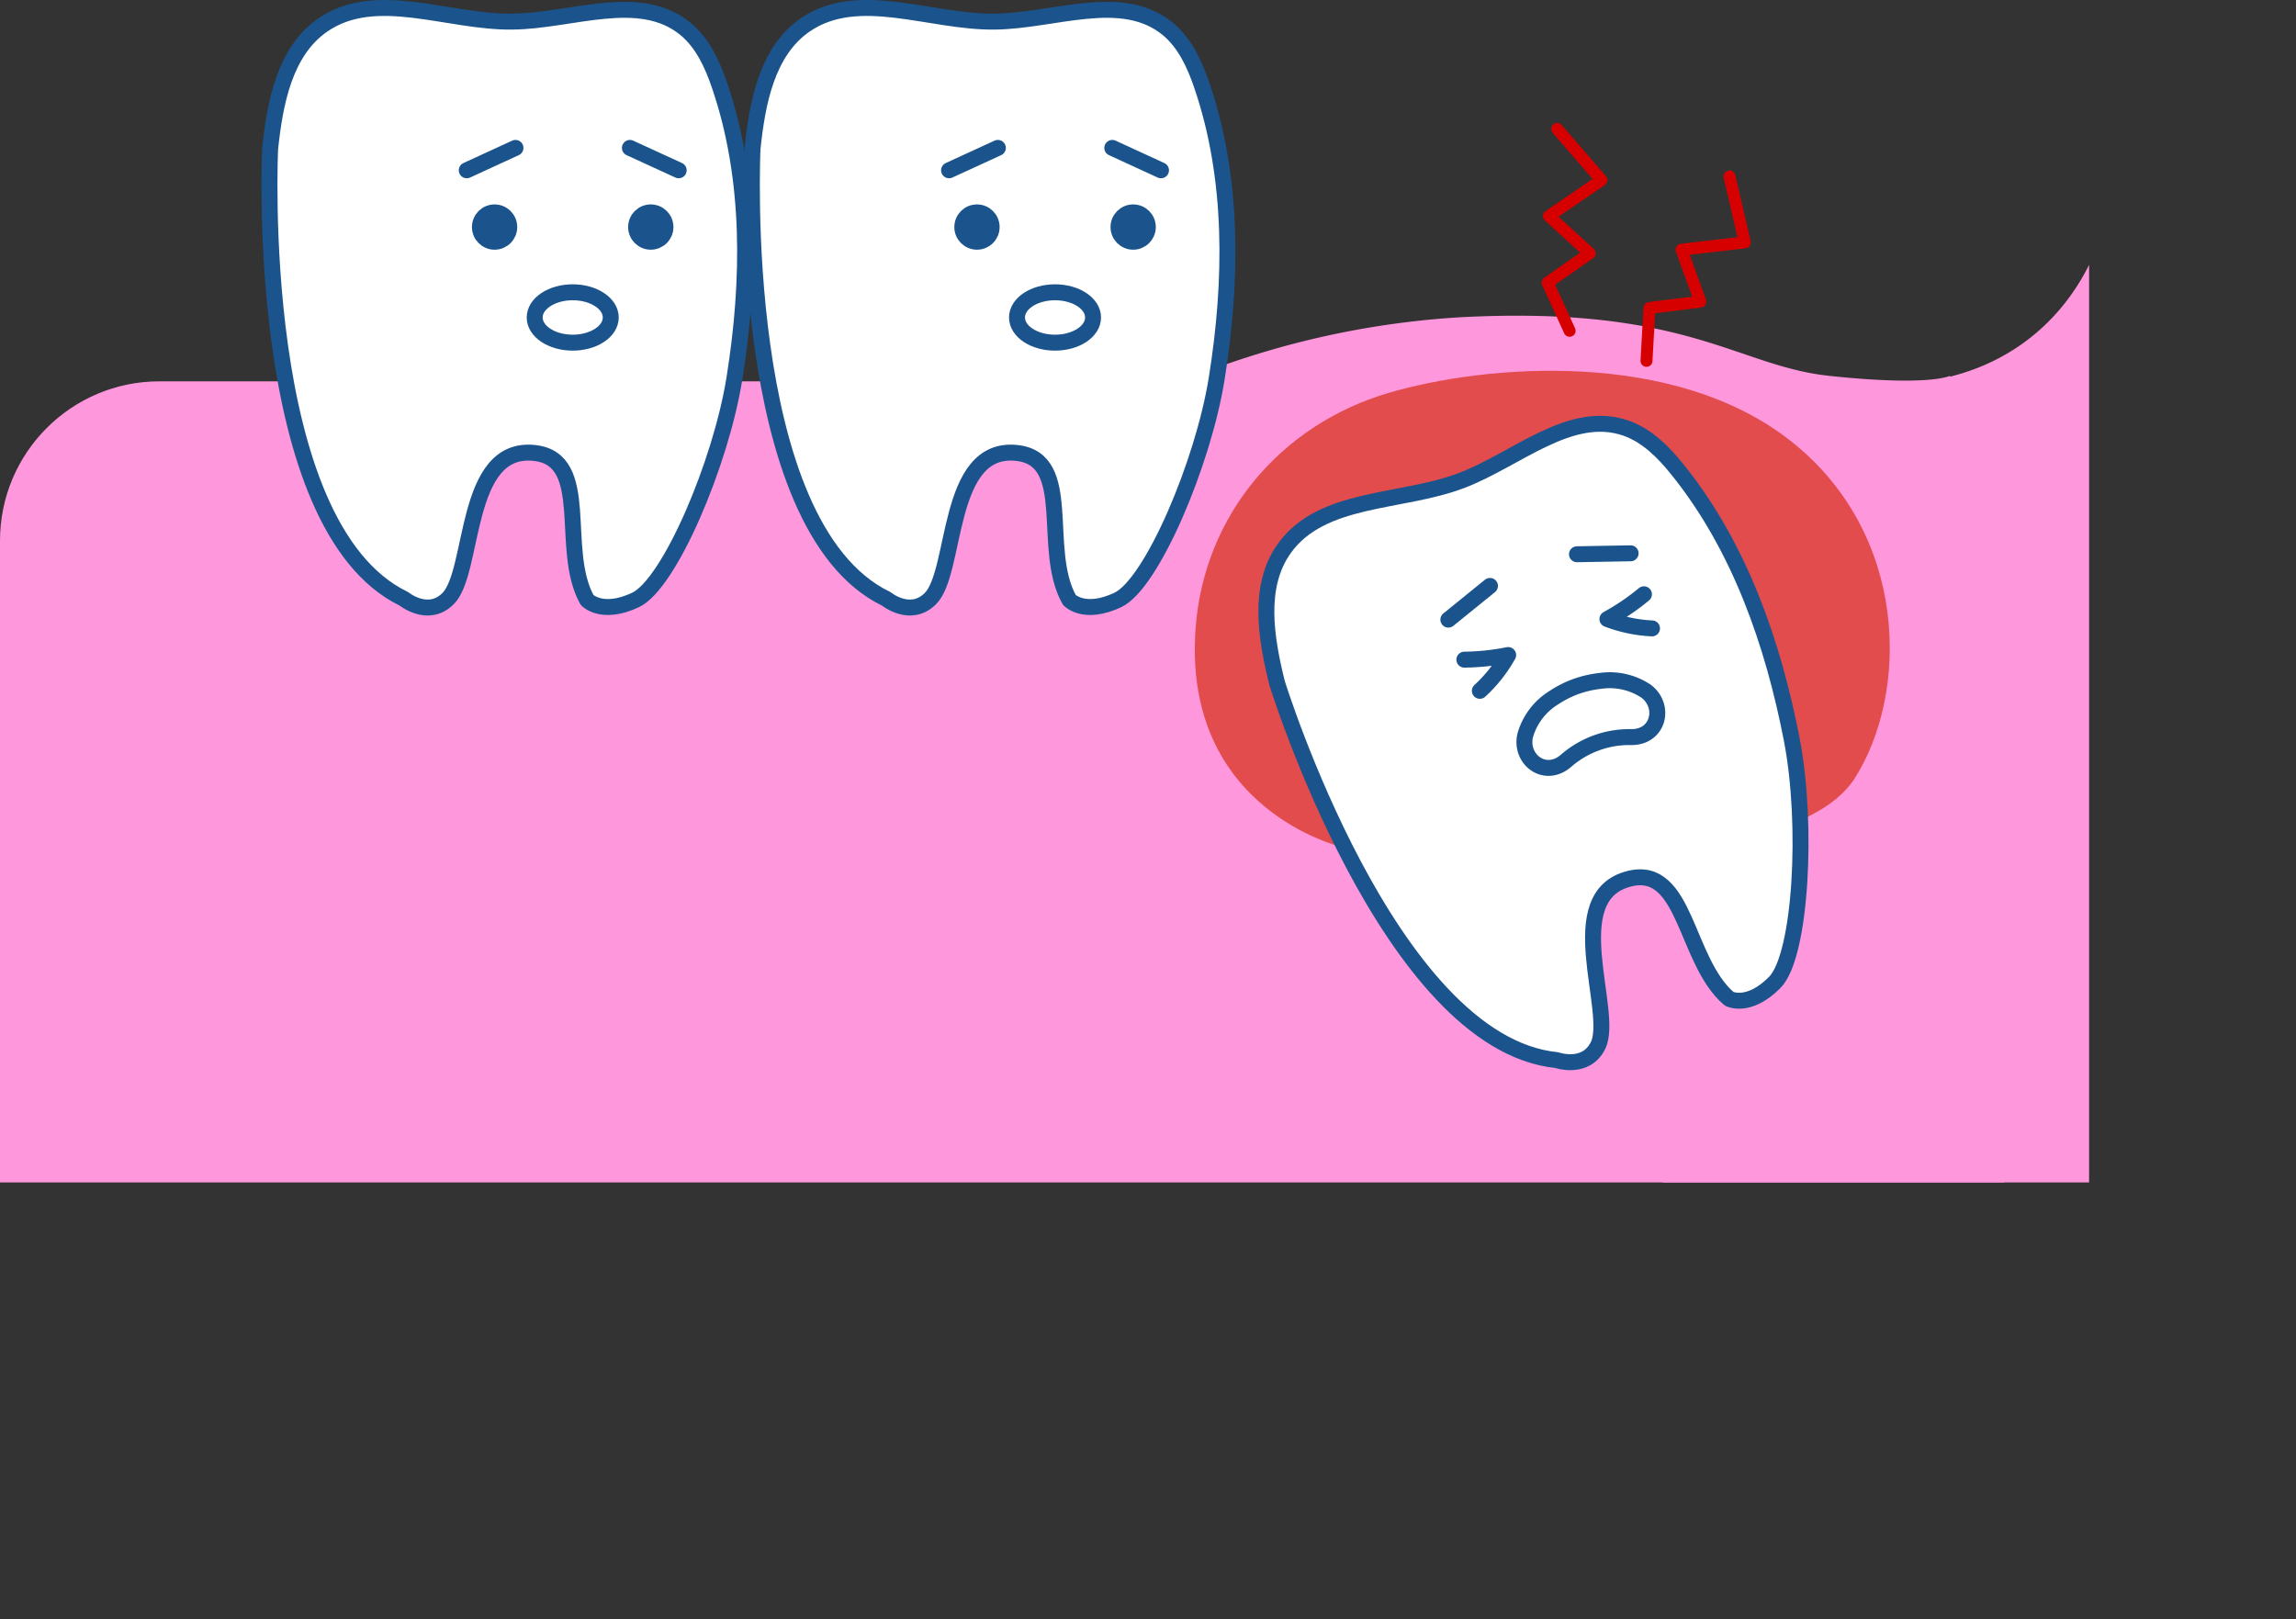 <svg xmlns="http://www.w3.org/2000/svg" xmlns:xlink="http://www.w3.org/1999/xlink" viewBox="0 0 287.96 203.12"><rect x="0" y="0" width="287.96" height="203.12" fill="#333333" stroke="none"/><defs><style>.cls-1,.cls-6,.cls-8{fill:none;}.cls-2{clip-path:url(#clip-path);}.cls-3{fill:#ff97dd;}.cls-4{fill:#fff;}.cls-4,.cls-5,.cls-8{stroke:#1b548c;stroke-width:2px;}.cls-4,.cls-5,.cls-6,.cls-8{stroke-linecap:round;stroke-linejoin:round;}.cls-5{fill:#1b548c;}.cls-6{stroke:#d70000;stroke-width:1.5px;}.cls-7{fill:#e34c4c;}</style><clipPath id="clip-path" transform="translate(-6.4 -14.35)"><rect class="cls-1" width="268.41" height="162.66"/></clipPath></defs><g id="レイヤー_2" data-name="レイヤー 2"><g id="layout"><g class="cls-2"><path class="cls-3" d="M158.2,60.76a108.78,108.78,0,0,1,31.22-6.61c28.54-1.53,34.78,6.1,46.38,7.34,12.63,1.35,15.16,0,15.16,0s1.34,74.57,0,74.57H165.34Z" transform="translate(-6.4 -14.35)"/><path class="cls-3" d="M208.61,209.77h65.74a20,20,0,0,0,20-20v-155H271.47c0,12.24-8.65,27.78-28.6,27.78H228.26Z" transform="translate(-6.4 -14.35)"/><rect class="cls-3" y="47.83" width="251.36" height="155.28" rx="20"/><path class="cls-4" d="M159,61.81c1.95-12.22,2.13-25.06-1.87-36.76-.9-2.64-2.11-5.29-4.26-7.07-5.75-4.74-14.24-1-21.69-.92-8.12.12-17.11-4.18-23.8.42-4.79,3.3-6,9.75-6.6,15.52,0,0-2.27,47.27,16.78,56.47,0,0,3,2.44,5.49,0,3.44-3.29,1.89-19.35,10.93-18.3,7.24.83,2.94,12.09,6.54,18.43,0,0,1.83,2,6.08,0S157.3,72.46,159,61.81Z" transform="translate(-6.4 -14.35)"/><circle class="cls-5" cx="122.53" cy="28.48" r="1.84"/><line class="cls-4" x1="125.15" y1="18.55" x2="119.03" y2="21.36"/><circle class="cls-5" cx="142.12" cy="28.48" r="1.84"/><line class="cls-4" x1="139.5" y1="18.55" x2="145.61" y2="21.36"/><ellipse class="cls-4" cx="132.32" cy="39.82" rx="4.77" ry="3.16"/><path class="cls-4" d="M98.51,61.81c1.95-12.22,2.13-25.06-1.87-36.76-.9-2.64-2.11-5.29-4.26-7.07-5.75-4.74-14.24-1-21.69-.92-8.12.12-17.12-4.18-23.8.42-4.79,3.3-6,9.75-6.61,15.52,0,0-2.26,47.27,16.79,56.47,0,0,3,2.44,5.49,0,3.44-3.29,1.89-19.35,10.92-18.3,7.24.83,3,12.09,6.55,18.43,0,0,1.83,2,6.08,0S96.81,72.46,98.51,61.81Z" transform="translate(-6.4 -14.35)"/><circle class="cls-5" cx="62.03" cy="28.48" r="1.84"/><line class="cls-4" x1="64.65" y1="18.55" x2="58.54" y2="21.36"/><circle class="cls-5" cx="81.62" cy="28.48" r="1.84"/><line class="cls-4" x1="79" y1="18.55" x2="85.12" y2="21.36"/><ellipse class="cls-4" cx="71.83" cy="39.82" rx="4.77" ry="3.16"/><polyline class="cls-6" points="195.3 16.17 200.85 22.59 194.26 27.1 199.38 31.77 194.1 35.45 196.86 41.49"/><polyline class="cls-6" points="216.91 22.13 218.83 30.4 210.9 31.32 213.25 37.83 206.87 38.63 206.5 45.26"/><path class="cls-7" d="M174.77,120.61S154.66,116,156.35,93.14c1.05-14.25,10.77-25.56,24.21-29.51,12.11-3.56,35.79-5.59,50.53,6.11S245.83,101.28,239,112C229.53,126.73,174.77,120.61,174.77,120.61Z" transform="translate(-6.4 -14.35)"/><path class="cls-4" d="M231.13,107.16c-2.35-12.15-6.57-24.27-14.33-33.9-1.75-2.18-3.8-4.25-6.42-5.19-7-2.49-13.73,3.91-20.7,6.56-7.58,2.88-17.51,1.92-22.22,8.53-3.37,4.73-2.29,11.2-.9,16.84,0,0,14,45.2,35.09,47.32,0,0,3.63,1.28,5.17-1.83,2.11-4.27-4.84-18.83,4-20.94,7.09-1.69,6.9,10.36,12.45,15.08,0,0,2.42,1.28,5.72-2.06S233.17,117.74,231.13,107.16Z" transform="translate(-6.4 -14.35)"/><line class="cls-4" x1="186.87" y1="73.49" x2="181.65" y2="77.72"/><path class="cls-8" d="M190.06,97.09a29.65,29.65,0,0,0,5.49-.58A18,18,0,0,1,192,101" transform="translate(-6.4 -14.35)"/><line class="cls-4" x1="197.78" y1="69.52" x2="204.51" y2="69.4"/><path class="cls-8" d="M212.58,88.89A29,29,0,0,1,208,92a18.17,18.17,0,0,0,5.59,1.17" transform="translate(-6.4 -14.35)"/><path class="cls-4" d="M201.29,101.85a8.22,8.22,0,0,0-3.6,4.73c-.71,3.07,2.55,5.5,5.18,3.14a12.11,12.11,0,0,1,8-2.92c3.53.12,4.47-3.84,2-5.74a8.23,8.23,0,0,0-5.8-1.3,13.33,13.33,0,0,0-3,.69A13.14,13.14,0,0,0,201.29,101.85Z" transform="translate(-6.4 -14.35)"/></g></g></g></svg>
